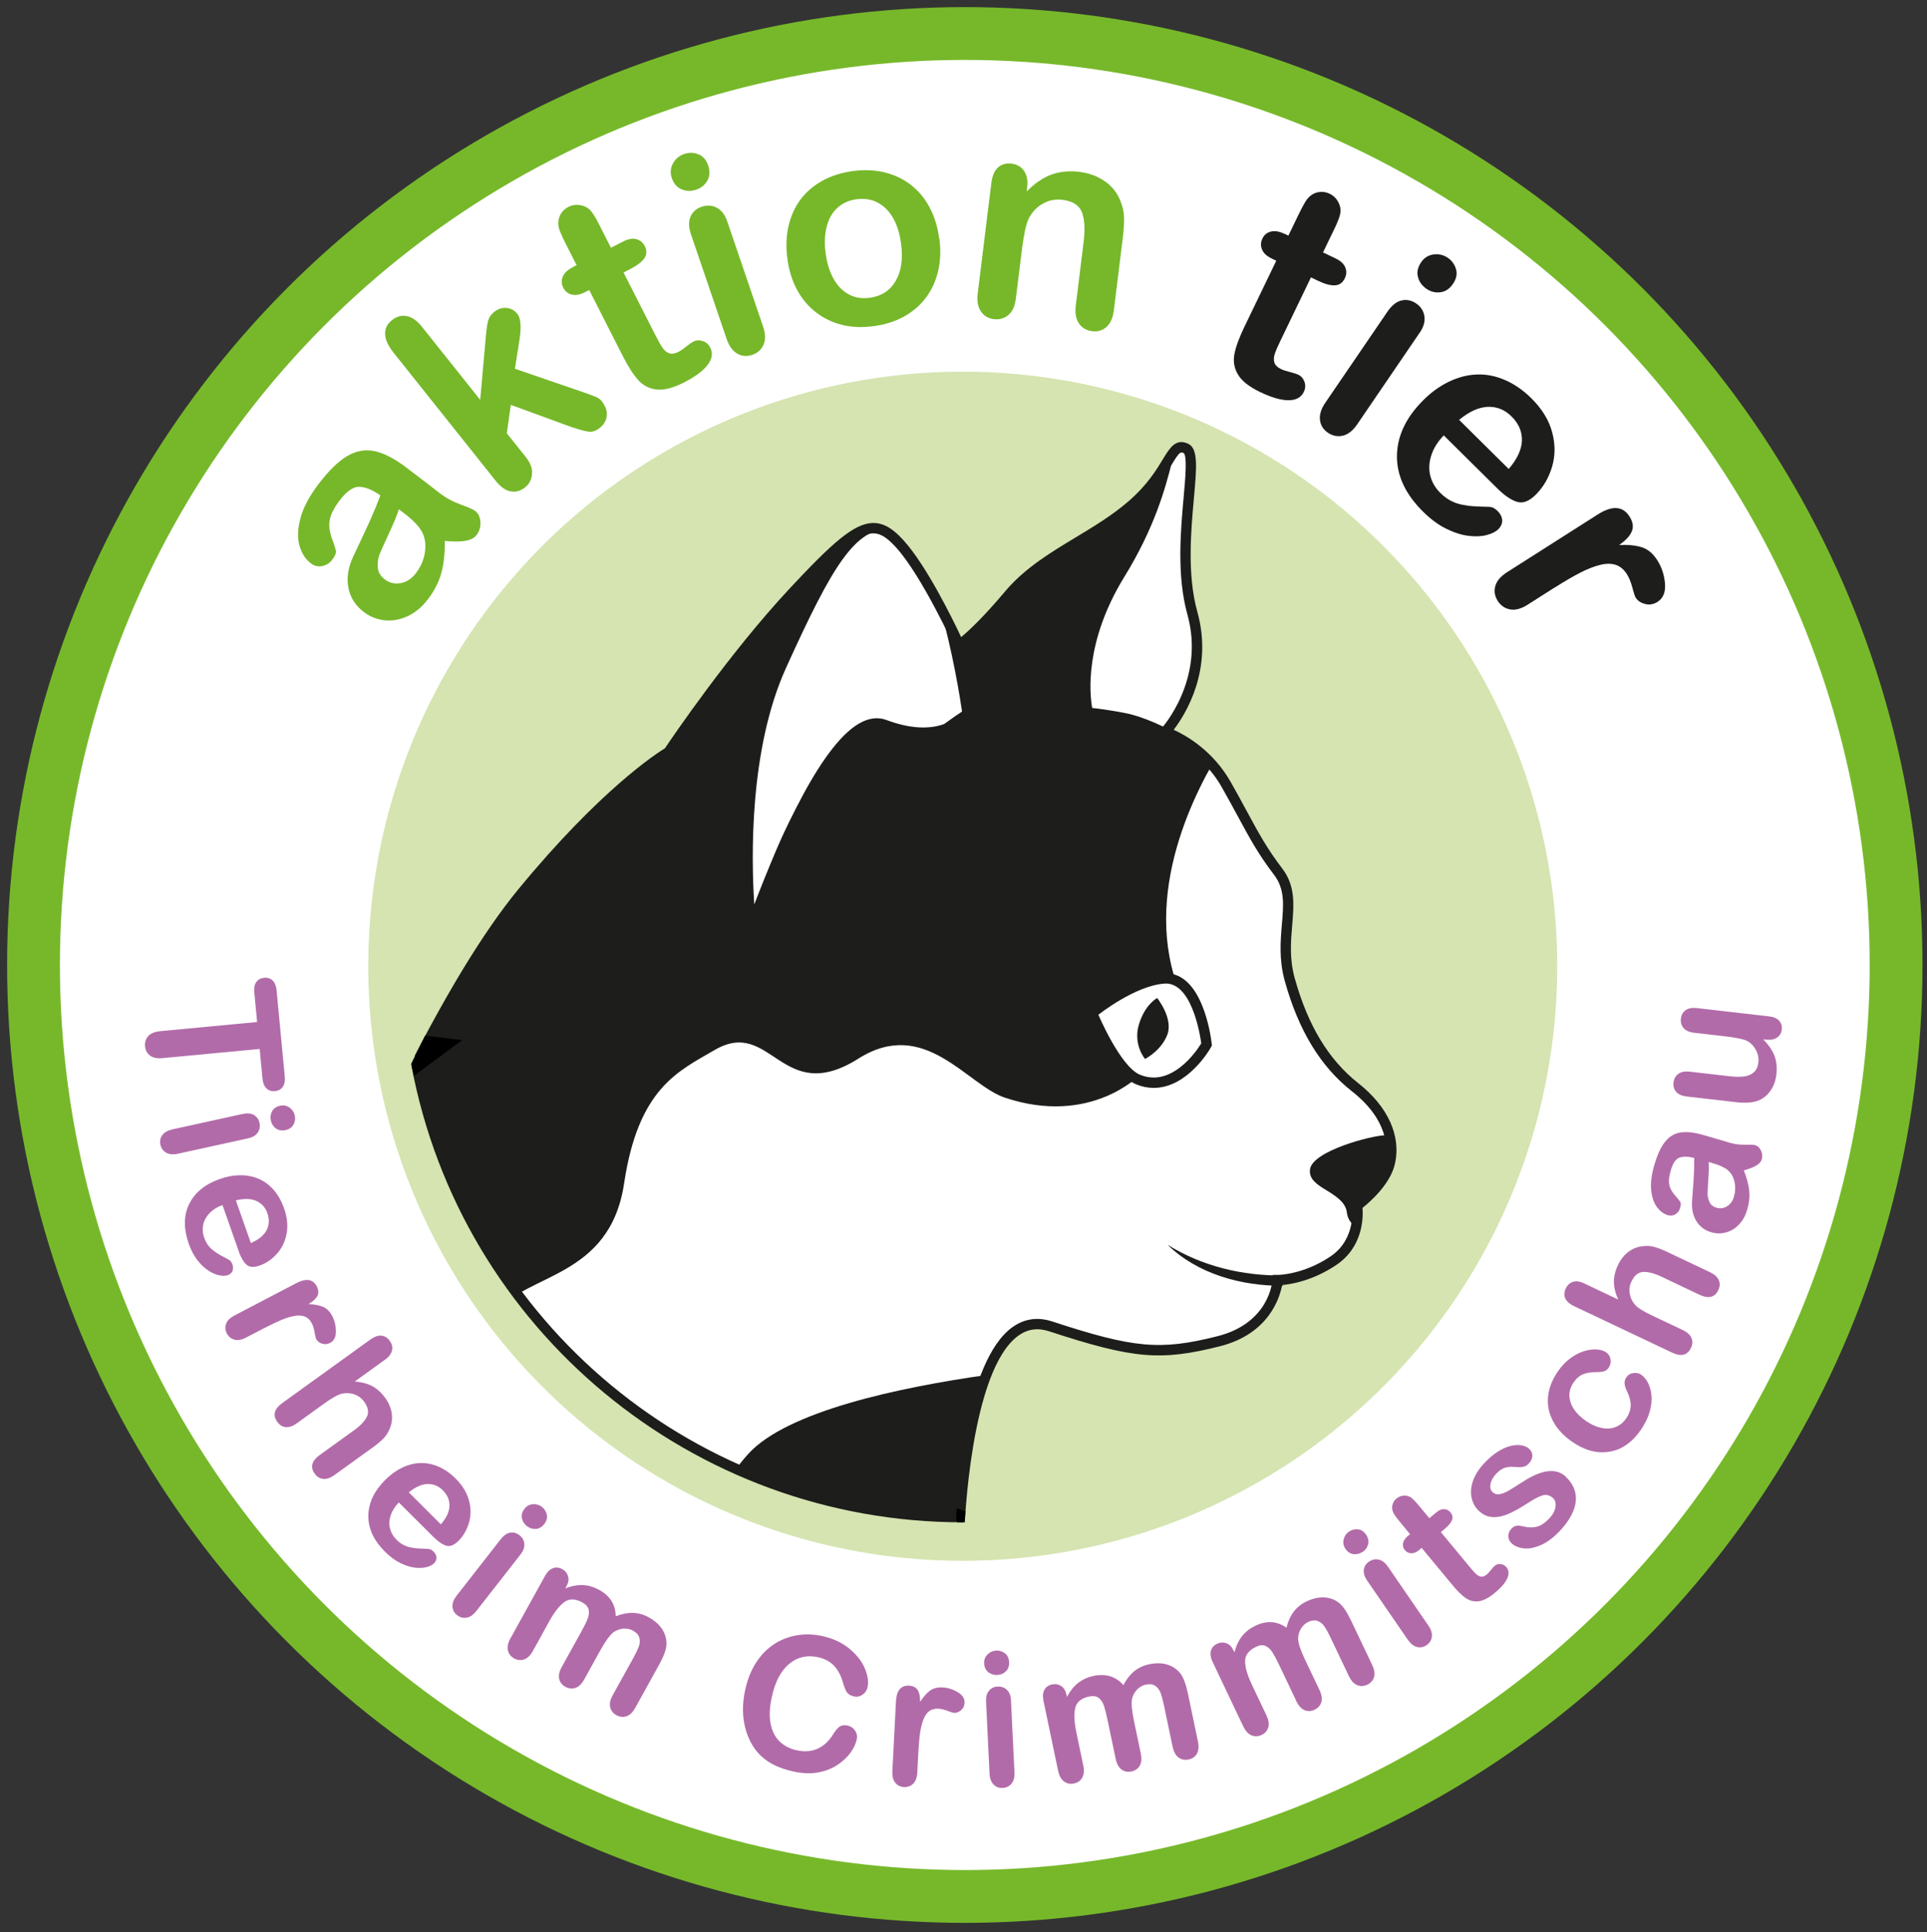<svg clip-rule="evenodd" fill-rule="evenodd" stroke-linejoin="round" stroke-miterlimit="2" viewBox="0 0 385 386" xmlns="http://www.w3.org/2000/svg" xmlns:xlink="http://www.w3.org/1999/xlink"><rect x="0" y="0" width="385" height="386" fill="#333333" stroke="none"/><clipPath id="a"><path clip-rule="evenodd" d="m303.4 192.01c0 61.33-49.72 111.05-111.05 111.05s-111.05-49.72-111.05-111.05 49.72-111.05 111.05-111.05c10.18 0 20.03 1.37 29.39 3.93 2.76.76 13.69-.68 16.36.28 5.33 1.91 2.26 6.53 7.18 9.19 34.62 18.81 58.12 55.48 58.12 97.65z"/></clipPath><clipPath id="b"><path clip-rule="evenodd" d="m104.38 178.26c17.42-21.18 29.2-28.02 29.2-28.02s12.06-18.16 24.88-31.9 16.02-15.56 21.36-9.65c5.35 5.91 11.83 20.18 11.83 20.18s3.35-2.21 9.95-10.06 16.78-11.15 24.6-17.95 7.55-12.74 10.72-11.31-2.52 19.2 1.31 32.93c3.82 13.73-5.42 23.71-5.42 23.71s7.63 2.5 12.17 10.49 6.04 11.73 10.41 17.45-.21 12.54 2.3 21.56c2.51 9.01 6.52 16.34 13.03 21.46s8.02 10.76 6.95 15.22-6.53 8.44-6.53 8.44 1.25 7.67-4.59 11.61-10.85 2.56-10.85 2.56-.91 10.09-12.22 12.94c-11.53 2.91-16.77 2.53-33.56-2.97s-18.27 40.7-18.27 40.7-108-102.19-87.27-127.39z"/></clipPath><circle cx="192.49" cy="193.41" fill="#fff" r="186.85"/><circle cx="192.76" cy="192.76" fill="#76b82a" r="191.34"/><circle cx="192.76" cy="192.76" fill="#fff" r="180.79"/><circle cx="192.35" cy="193.01" fill="#d5e4b1" r="118.77"/><g fill-rule="nonzero"><path d="m52.44 215.42-.56-5.89-19.36 1.83c-1.12.11-1.97-.06-2.55-.51-.59-.45-.92-1.06-.99-1.85-.08-.8.14-1.48.63-2.03.5-.55 1.3-.88 2.4-.99l19.36-1.83-.56-5.89c-.09-.92.05-1.62.41-2.11s.88-.76 1.55-.83c.69-.07 1.26.12 1.7.54.44.43.71 1.09.79 1.97l1.63 17.16c.09.93-.05 1.65-.42 2.14s-.89.77-1.55.83c-.67.06-1.23-.12-1.67-.54-.45-.42-.72-1.09-.81-2.02z" fill="#b26ba9"/><path d="m49.62 227.37-14.07 3.09c-.98.21-1.76.14-2.36-.21s-.98-.89-1.14-1.6-.03-1.35.38-1.91 1.1-.94 2.05-1.15l13.93-3.06c.96-.21 1.74-.15 2.32.19s.96.87 1.11 1.58c.16.71.04 1.36-.34 1.93-.39.57-1.01.95-1.88 1.14zm4.5-3.51c-.15-.68-.07-1.3.24-1.88.31-.57.85-.94 1.61-1.11.69-.15 1.31-.03 1.87.37.55.39.9.92 1.05 1.57.14.63.06 1.23-.24 1.81s-.83.95-1.61 1.12c-.75.16-1.39.06-1.91-.33-.53-.38-.86-.9-1.01-1.56z" fill="#b26ba9"/><path d="m47.69 249.91-3.24-9.2c-1.06.39-1.93.93-2.6 1.64s-1.09 1.48-1.26 2.32-.11 1.68.19 2.52c.2.56.44 1.05.74 1.47s.66.8 1.1 1.13c.44.34.88.63 1.33.89.45.25 1.06.58 1.81.97.29.17.52.48.67.92.17.48.17.92.02 1.31-.16.39-.48.67-.96.84-.42.15-.98.16-1.67.03s-1.41-.44-2.17-.93-1.49-1.18-2.19-2.07-1.29-2-1.75-3.32c-1.06-3.02-1.03-5.67.1-7.95s3.17-3.94 6.13-4.98c1.39-.49 2.75-.74 4.09-.74 1.33 0 2.56.24 3.69.73s2.12 1.24 2.99 2.24c.86 1 1.54 2.21 2.04 3.62.65 1.84.81 3.55.5 5.14s-.97 2.92-1.97 4.01-2.13 1.86-3.41 2.3c-1.18.42-2.07.35-2.66-.21-.59-.55-1.1-1.45-1.53-2.67zm-.57-10.14 3 8.53c1.57-.68 2.62-1.54 3.15-2.57s.58-2.16.15-3.39c-.41-1.17-1.16-1.99-2.23-2.46s-2.43-.5-4.07-.1z" fill="#b26ba9"/><path d="m52.86 265.25-3.69 1.93c-.9.47-1.68.61-2.34.42-.67-.19-1.17-.6-1.51-1.25-.33-.64-.38-1.28-.14-1.93s.8-1.2 1.69-1.66l12.3-6.43c1.99-1.04 3.35-.84 4.1.6.38.73.43 1.38.13 1.95-.29.57-.89 1.1-1.78 1.61 1.18.05 2.15.24 2.91.55.75.31 1.37.93 1.86 1.86s.72 1.95.72 3.07-.39 1.88-1.16 2.28c-.54.28-1.08.33-1.63.14s-.93-.5-1.16-.93c-.08-.16-.19-.6-.31-1.33s-.31-1.33-.56-1.8c-.34-.65-.78-1.09-1.34-1.32-.55-.23-1.23-.29-2.01-.16-.79.12-1.67.38-2.63.78-.97.4-2.11.94-3.44 1.63z" fill="#b26ba9"/><path d="m76.88 271.63-6 4.33c.96.09 1.79.25 2.49.49s1.35.59 1.95 1.06 1.15 1.04 1.64 1.72c.74 1.03 1.18 2.09 1.32 3.2s-.04 2.19-.54 3.24c-.28.63-.68 1.22-1.21 1.75s-1.18 1.08-1.96 1.64l-7.75 5.59c-.81.58-1.56.84-2.24.77s-1.24-.41-1.69-1.03c-.96-1.33-.62-2.59 1.02-3.77l6.83-4.92c1.29-.93 2.15-1.84 2.57-2.73s.24-1.87-.54-2.95c-.52-.72-1.19-1.22-2.02-1.5s-1.7-.31-2.62-.08c-.76.22-1.91.88-3.45 1.99l-5.35 3.86c-.8.58-1.54.84-2.22.78s-1.25-.41-1.71-1.05c-.96-1.33-.62-2.59 1.02-3.77l17.54-12.65c.82-.59 1.56-.86 2.22-.8.66.05 1.22.4 1.68 1.03.46.64.62 1.29.46 1.95s-.64 1.28-1.45 1.87z" fill="#b26ba9"/><path d="m86.59 307-6.91-6.88c-.79.81-1.33 1.68-1.63 2.6-.3.93-.34 1.8-.12 2.63.21.83.63 1.56 1.26 2.19.42.42.86.76 1.31 1 .45.25.94.43 1.48.55s1.07.19 1.58.22c.52.03 1.2.06 2.05.09.34.03.67.21 1.01.54.36.36.56.75.58 1.17.03.42-.14.81-.5 1.18-.32.32-.81.57-1.49.75s-1.46.21-2.36.1-1.85-.42-2.88-.92c-1.02-.5-2.03-1.25-3.02-2.23-2.27-2.26-3.39-4.66-3.36-7.21s1.15-4.93 3.36-7.15c1.04-1.04 2.16-1.86 3.36-2.44s2.42-.9 3.65-.94 2.45.2 3.66.72c1.21.53 2.35 1.32 3.41 2.38 1.38 1.38 2.27 2.84 2.68 4.41s.4 3.06-.03 4.47-1.12 2.6-2.07 3.55c-.89.89-1.71 1.21-2.48.97s-1.62-.83-2.54-1.75zm-4.91-8.89 6.4 6.38c1.12-1.29 1.69-2.52 1.72-3.68s-.41-2.2-1.33-3.12c-.88-.88-1.91-1.29-3.08-1.25s-2.41.6-3.72 1.67z" fill="#b26ba9"/><path d="m104.05 310.44-8.87 11.35c-.62.79-1.27 1.24-1.96 1.35s-1.32-.06-1.9-.51-.88-1.02-.92-1.71.24-1.42.84-2.19l8.78-11.24c.61-.78 1.24-1.22 1.91-1.33s1.29.06 1.86.51c.58.45.9 1.02.96 1.7s-.17 1.38-.72 2.08zm1.23-5.58c-.55-.43-.88-.96-1.01-1.6s.05-1.27.53-1.88c.43-.56.99-.86 1.67-.91s1.28.13 1.81.54c.51.4.83.91.97 1.55.14.63-.04 1.26-.52 1.88-.47.6-1.03.93-1.68.97s-1.24-.14-1.77-.56z" fill="#b26ba9"/><path d="m119.95 329.64-3.21 5.8c-.51.92-1.1 1.49-1.76 1.72-.67.23-1.34.15-2.03-.22-.66-.37-1.07-.89-1.23-1.58s.02-1.49.53-2.4l3.85-6.95c.61-1.1 1.04-1.97 1.3-2.62s.33-1.26.22-1.83c-.12-.57-.53-1.05-1.24-1.45-1.43-.79-2.64-.82-3.63-.09s-2 2.01-3.01 3.84l-3.26 5.9c-.5.91-1.08 1.48-1.75 1.71-.67.24-1.34.17-2.01-.2-.66-.37-1.07-.9-1.24-1.59-.17-.7 0-1.5.5-2.4l6.91-12.48c.45-.82.99-1.34 1.6-1.55.61-.22 1.23-.15 1.85.19.6.33.98.81 1.16 1.43s.07 1.28-.32 1.99l-.23.42c1.26-.49 2.44-.7 3.53-.65s2.17.37 3.23.95c1.1.61 1.92 1.35 2.46 2.22.55.87.83 1.89.85 3.06 1.23-.49 2.39-.71 3.47-.68s2.13.33 3.15.9c1.19.66 2.09 1.46 2.69 2.41s.88 1.97.82 3.08c-.06.99-.56 2.34-1.5 4.03l-4.71 8.51c-.51.92-1.1 1.49-1.76 1.72-.67.23-1.34.15-2.03-.22-.66-.37-1.07-.9-1.24-1.59s0-1.5.51-2.4l4.06-7.33c.52-.94.89-1.71 1.13-2.32.23-.61.28-1.2.14-1.78s-.57-1.06-1.28-1.46c-.58-.32-1.22-.45-1.92-.4-.71.06-1.36.29-1.97.71-.73.56-1.61 1.77-2.64 3.63z" fill="#b26ba9"/><path d="m171.17 347.47c-.18.83-.58 1.69-1.2 2.57s-1.47 1.7-2.55 2.44c-1.08.75-2.37 1.26-3.86 1.55s-3.15.24-4.97-.15c-1.38-.3-2.61-.7-3.68-1.2s-2.01-1.13-2.82-1.88c-.8-.75-1.5-1.66-2.07-2.73-.51-.97-.91-2.01-1.18-3.14-.27-1.12-.4-2.29-.4-3.49s.14-2.46.42-3.76c.45-2.11 1.16-3.93 2.13-5.46s2.15-2.77 3.55-3.71 2.93-1.55 4.6-1.84 3.37-.25 5.11.13c2.12.45 3.91 1.28 5.39 2.48 1.47 1.2 2.52 2.52 3.13 3.95s.8 2.7.56 3.81c-.13.61-.46 1.1-.99 1.47s-1.1.49-1.7.36c-.68-.15-1.15-.42-1.42-.81s-.53-1.03-.78-1.9c-.41-1.45-1.02-2.59-1.81-3.43-.8-.84-1.88-1.41-3.25-1.71-2.18-.47-4.09-.01-5.74 1.37s-2.8 3.59-3.45 6.64c-.44 2.04-.51 3.79-.23 5.26s.87 2.66 1.78 3.55 2.06 1.49 3.46 1.79c1.52.33 2.89.23 4.11-.3s2.25-1.47 3.1-2.82c.38-.64.78-1.14 1.2-1.51.43-.36 1.01-.47 1.75-.31.63.13 1.12.47 1.48 1.01s.47 1.13.33 1.79z" fill="#b26ba9"/><path d="m183.48 349.91-.21 4.16c-.05 1.01-.33 1.75-.83 2.23s-1.11.7-1.84.67c-.72-.04-1.29-.32-1.73-.86-.44-.53-.63-1.3-.58-2.3l.71-13.86c.11-2.24.98-3.31 2.6-3.23.83.04 1.41.33 1.75.88.34.54.5 1.32.48 2.35.65-.99 1.3-1.73 1.95-2.22s1.5-.71 2.55-.66 2.05.37 3.01.94 1.42 1.29 1.37 2.15c-.03.61-.27 1.1-.71 1.47s-.9.55-1.39.52c-.18 0-.62-.14-1.3-.4s-1.3-.4-1.83-.43c-.73-.04-1.33.12-1.82.48s-.87.91-1.16 1.65-.52 1.63-.67 2.66c-.15 1.04-.26 2.3-.34 3.79z" fill="#b26ba9"/><path d="m199.27 334.58c-.69.03-1.3-.15-1.81-.55s-.79-.99-.83-1.77c-.03-.71.19-1.3.67-1.78s1.06-.74 1.73-.77c.64-.03 1.23.15 1.74.54.52.39.8.98.84 1.77.04.77-.18 1.38-.64 1.83-.47.46-1.03.7-1.7.73zm2.71 5.03.7 14.39c.05 1-.15 1.76-.6 2.3-.45.53-1.04.82-1.77.85-.73.04-1.34-.2-1.82-.7s-.75-1.24-.79-2.21l-.69-14.25c-.05-.99.14-1.74.58-2.26.43-.52 1.01-.8 1.74-.83s1.34.18 1.84.66.77 1.16.81 2.04z" fill="#b26ba9"/><path d="m226.56 343.77 1.36 6.49c.21 1.03.14 1.84-.21 2.45-.36.61-.92.99-1.68 1.15-.74.15-1.39.02-1.96-.39-.57-.42-.96-1.14-1.17-2.16l-1.63-7.78c-.26-1.23-.5-2.17-.72-2.83-.23-.66-.57-1.17-1.03-1.53s-1.09-.45-1.89-.29c-1.6.33-2.53 1.1-2.81 2.3s-.2 2.83.23 4.88l1.38 6.6c.21 1.01.14 1.83-.21 2.44s-.9 1-1.65 1.16c-.74.16-1.4.02-1.98-.4s-.97-1.14-1.19-2.15l-2.92-13.96c-.19-.92-.13-1.66.2-2.22.32-.57.83-.92 1.52-1.06.67-.14 1.27-.03 1.81.32s.89.92 1.06 1.71l.1.46c.63-1.19 1.38-2.12 2.25-2.8s1.89-1.14 3.07-1.39c1.23-.26 2.33-.23 3.32.07.98.3 1.87.89 2.64 1.76.61-1.17 1.34-2.1 2.18-2.78s1.83-1.14 2.98-1.38c1.33-.28 2.54-.26 3.61.07s1.95.92 2.63 1.8c.6.79 1.1 2.14 1.5 4.03l1.99 9.53c.21 1.02.14 1.84-.21 2.45-.36.61-.92.99-1.68 1.15-.74.15-1.4.02-1.98-.4s-.97-1.14-1.19-2.15l-1.72-8.21c-.22-1.05-.44-1.88-.66-2.49s-.57-1.09-1.06-1.44c-.48-.35-1.12-.44-1.92-.27-.64.13-1.21.45-1.71.96-.5.5-.84 1.11-1.03 1.82-.19.9-.06 2.39.38 4.47z" fill="#b26ba9"/><path d="m260.77 331.59 2.85 5.99c.45.95.57 1.76.37 2.43-.2.68-.66 1.18-1.36 1.52-.68.32-1.35.35-1.99.08-.65-.27-1.2-.88-1.65-1.83l-3.41-7.17c-.54-1.13-1-1.99-1.37-2.58-.38-.59-.83-1-1.36-1.24s-1.17-.18-1.9.17c-1.47.7-2.2 1.67-2.19 2.9s.47 2.8 1.37 4.69l2.89 6.08c.44.93.57 1.74.37 2.42s-.64 1.18-1.33 1.51c-.68.32-1.35.35-2.02.08-.66-.27-1.21-.88-1.66-1.81l-6.12-12.88c-.4-.85-.51-1.58-.33-2.21.18-.62.59-1.09 1.23-1.39.62-.29 1.23-.33 1.84-.12.61.22 1.08.69 1.43 1.41l.2.43c.34-1.31.84-2.39 1.53-3.25.68-.86 1.57-1.55 2.65-2.07 1.13-.54 2.21-.78 3.24-.71 1.03.06 2.02.43 2.98 1.09.32-1.28.81-2.36 1.46-3.21s1.51-1.54 2.57-2.04c1.23-.59 2.41-.85 3.53-.79s2.12.44 2.98 1.13c.77.63 1.57 1.82 2.4 3.57l4.18 8.79c.45.95.57 1.76.37 2.43s-.66 1.18-1.36 1.52c-.68.32-1.35.35-2.01.08s-1.21-.88-1.66-1.81l-3.6-7.57c-.46-.97-.87-1.72-1.23-2.27s-.81-.93-1.37-1.15c-.55-.22-1.2-.16-1.93.19-.59.28-1.07.73-1.44 1.33-.37.61-.56 1.28-.57 2.01.03.92.5 2.34 1.42 4.26z" fill="#b26ba9"/><path d="m272.27 309.97c-.57.39-1.18.55-1.83.48s-1.19-.43-1.63-1.07c-.4-.58-.52-1.2-.36-1.87.16-.66.51-1.18 1.07-1.56.53-.37 1.12-.52 1.77-.46s1.19.41 1.64 1.07c.43.63.57 1.26.42 1.9-.16.63-.51 1.14-1.06 1.52zm4.94 2.85 8.16 11.88c.57.82.8 1.58.7 2.27s-.45 1.24-1.06 1.66c-.6.41-1.24.53-1.91.36s-1.28-.66-1.84-1.46l-8.08-11.75c-.56-.81-.79-1.55-.7-2.22s.44-1.21 1.04-1.62 1.24-.55 1.91-.41 1.26.58 1.77 1.31z" fill="#b26ba9"/><path d="m281.3 306.81.42-.35-1.91-2.31c-.51-.62-.9-1.12-1.16-1.5s-.42-.76-.48-1.13c-.07-.39-.03-.78.12-1.18.14-.4.39-.74.74-1.03.49-.4 1.08-.59 1.78-.55.46.03.88.19 1.24.48s.81.76 1.35 1.41l2.17 2.62 1.41-1.17c.54-.45 1.06-.67 1.56-.64.5.02.92.23 1.25.64.43.52.52 1.05.29 1.59-.24.54-.74 1.13-1.49 1.76l-.72.59 5.85 7.06c.5.6.9 1.04 1.21 1.33s.64.46.99.51.73-.1 1.14-.44c.22-.19.5-.48.81-.88s.58-.69.8-.87c.31-.26.69-.36 1.15-.32.45.04.83.25 1.14.61.51.62.57 1.37.17 2.26s-1.24 1.86-2.5 2.9c-1.2.99-2.28 1.55-3.23 1.66s-1.82-.11-2.6-.67c-.78-.55-1.67-1.42-2.65-2.62l-6.11-7.37-.51.42c-.55.46-1.08.68-1.59.65-.51-.02-.93-.23-1.26-.64s-.46-.86-.36-1.37c.09-.51.43-1.01 1.01-1.49z" fill="#b26ba9"/><path d="m312.84 295.01c1 .94 1.63 1.99 1.89 3.15.25 1.16.12 2.39-.41 3.69s-1.43 2.63-2.72 4c-1.23 1.3-2.48 2.23-3.75 2.79-1.28.56-2.42.77-3.44.65s-1.83-.46-2.43-1.03c-.4-.38-.61-.84-.62-1.39-.02-.55.18-1.04.59-1.48.36-.38.73-.59 1.1-.62.38-.03.82.02 1.34.15 1 .24 1.9.25 2.71.03s1.63-.78 2.47-1.67c.68-.73 1.08-1.48 1.2-2.25.11-.77-.04-1.35-.45-1.74-.64-.6-1.33-.8-2.08-.59s-1.78.74-3.08 1.6c-1.49.96-2.77 1.67-3.85 2.13s-2.12.67-3.12.61c-1-.05-1.91-.47-2.72-1.23-.73-.68-1.21-1.55-1.45-2.59s-.15-2.17.26-3.38 1.18-2.41 2.3-3.61c.88-.94 1.78-1.69 2.68-2.26s1.75-.94 2.55-1.14c.8-.19 1.52-.23 2.17-.12.64.11 1.16.35 1.54.71.42.39.63.85.63 1.38s-.24 1.05-.72 1.57c-.35.37-.75.59-1.21.65s-1.06.06-1.8 0c-.61-.06-1.2 0-1.76.17s-1.14.58-1.75 1.22c-.62.66-.99 1.33-1.12 2.03s.01 1.24.43 1.63c.38.36.84.49 1.39.4.54-.09 1.15-.33 1.82-.72s1.56-.95 2.69-1.68c1.33-.87 2.53-1.48 3.58-1.83s2.01-.47 2.88-.35 1.63.49 2.3 1.12z" fill="#b26ba9"/><path d="m327.91 274.62c.51.35.96.88 1.33 1.58.37.71.61 1.55.71 2.54s-.02 2.07-.35 3.25c-.33 1.17-.91 2.36-1.72 3.56-1.74 2.54-3.84 4.02-6.3 4.43s-4.93-.23-7.42-1.94c-1.69-1.16-2.96-2.5-3.81-4.04s-1.21-3.17-1.07-4.89.79-3.44 1.97-5.16c.73-1.06 1.55-1.94 2.47-2.61.92-.68 1.84-1.16 2.75-1.44.92-.28 1.76-.39 2.54-.34s1.41.25 1.89.58c.49.34.78.81.88 1.41s-.04 1.16-.4 1.68c-.23.34-.52.56-.85.67s-.79.17-1.37.18c-1.11-.02-2.04.11-2.79.4-.76.29-1.42.85-2 1.7-.83 1.22-1.03 2.52-.59 3.91s1.49 2.65 3.13 3.78c.77.53 1.55.92 2.33 1.17s1.52.35 2.23.31c.7-.05 1.35-.25 1.94-.6s1.09-.83 1.51-1.45c.56-.82.86-1.66.88-2.51s-.21-1.77-.68-2.76c-.29-.57-.47-1.09-.53-1.56s.05-.92.34-1.34c.34-.5.82-.79 1.43-.86s1.13.04 1.56.34z" fill="#b26ba9"/><path d="m316.63 256.42 6.68 3.17c-.39-.88-.65-1.69-.77-2.42-.13-.73-.13-1.47 0-2.22.12-.75.36-1.51.72-2.26.54-1.14 1.27-2.04 2.17-2.7s1.94-1.02 3.1-1.09c.69-.06 1.39 0 2.11.21s1.51.51 2.38.93l8.63 4.09c.9.43 1.49.96 1.75 1.59.27.63.24 1.29-.09 1.97-.7 1.49-1.97 1.79-3.79.93l-7.61-3.61c-1.44-.68-2.65-.99-3.63-.93s-1.75.69-2.32 1.89c-.38.8-.5 1.63-.34 2.49.15.86.55 1.64 1.19 2.33.56.56 1.69 1.25 3.41 2.06l5.96 2.82c.89.42 1.48.95 1.75 1.57.28.62.25 1.29-.09 2.01-.7 1.49-1.97 1.79-3.79.93l-19.54-9.26c-.91-.43-1.5-.95-1.78-1.56-.27-.61-.24-1.26.09-1.97.34-.71.83-1.16 1.49-1.35s1.43-.06 2.33.37z" fill="#b26ba9"/><path d="m348.4 233.78c.57 1.42.93 2.73 1.07 3.94s.02 2.49-.37 3.84c-.35 1.23-.9 2.24-1.65 3.03s-1.62 1.32-2.59 1.59c-.98.27-1.95.26-2.92-.02-1.31-.37-2.31-1.11-3-2.21-.69-1.09-.98-2.41-.88-3.96.02-.32.07-1.12.17-2.4s.17-2.37.21-3.29.06-1.92.05-3.01c-1.28-.3-2.28-.31-3-.03s-1.28 1.13-1.69 2.55c-.35 1.22-.44 2.18-.28 2.89s.52 1.38 1.08 2.02.91 1.07 1.08 1.31.16.66 0 1.26c-.15.54-.46.96-.92 1.25s-.96.36-1.49.21c-.84-.24-1.58-.77-2.2-1.6-.63-.83-1.02-1.94-1.17-3.35s.04-3.06.58-4.94c.6-2.11 1.32-3.69 2.17-4.76s1.87-1.69 3.09-1.88 2.72-.03 4.5.48c1.12.32 2.08.6 2.86.83s1.65.49 2.61.77c.9.26 1.88.38 2.95.36 1.06-.02 1.73.01 2.02.09.49.14.87.5 1.15 1.08.27.58.32 1.16.16 1.74-.14.49-.51.91-1.11 1.26s-1.42.67-2.45.95zm-7.02-1.66c.06.78.04 1.88-.06 3.3s-.15 2.41-.16 2.96.11 1.12.37 1.7.74.97 1.44 1.17c.73.21 1.42.11 2.09-.3s1.13-1.05 1.38-1.94c.27-.95.31-1.88.13-2.8-.19-.92-.55-1.66-1.1-2.22-.6-.64-1.73-1.2-3.4-1.67l-.68-.2z" fill="#b26ba9"/><path d="m352.9 207.69-.63-.07c.68.68 1.24 1.37 1.67 2.08s.73 1.47.89 2.27.18 1.7.07 2.69c-.14 1.2-.51 2.24-1.11 3.13-.61.89-1.37 1.55-2.3 1.97-1.12.5-2.67.63-4.64.4l-9.81-1.13c-.99-.11-1.71-.42-2.15-.93s-.62-1.12-.53-1.86c.09-.75.4-1.33.95-1.73s1.31-.55 2.29-.44l7.93.91c1.15.13 2.12.15 2.93.04.8-.1 1.45-.38 1.95-.83s.8-1.11.9-1.97c.1-.83-.06-1.65-.47-2.44s-1-1.41-1.76-1.84c-.67-.36-2.19-.67-4.56-.95l-6.02-.69c-.98-.11-1.69-.43-2.13-.94-.44-.52-.62-1.14-.54-1.88s.4-1.3.94-1.69 1.31-.53 2.3-.42l14.35 1.65c.94.11 1.63.4 2.05.89.42.48.59 1.06.52 1.74-.08.68-.39 1.21-.93 1.59-.54.39-1.25.53-2.13.43z" fill="#b26ba9"/><path d="m88.87 108.03c.03 2.36-.18 4.44-.65 6.27-.47 1.82-1.36 3.6-2.66 5.32-1.19 1.57-2.54 2.72-4.06 3.44s-3.06 1-4.61.85c-1.55-.16-2.95-.71-4.19-1.65-1.68-1.27-2.71-2.88-3.09-4.84s-.07-4.02.93-6.18c.2-.46.73-1.58 1.58-3.36s1.56-3.32 2.13-4.62 1.15-2.74 1.75-4.31c-1.68-1.15-3.11-1.72-4.3-1.71-1.19 0-2.47.92-3.84 2.73-1.18 1.56-1.84 2.9-2 4.01-.16 1.12-.02 2.28.43 3.5.44 1.22.72 2.05.82 2.49s-.14 1.04-.71 1.81c-.52.69-1.19 1.12-2.01 1.29s-1.58 0-2.27-.53c-1.08-.81-1.84-1.99-2.28-3.52s-.38-3.36.18-5.48 1.75-4.38 3.58-6.79c2.04-2.7 3.96-4.58 5.76-5.64s3.63-1.39 5.49-.99 3.93 1.47 6.21 3.19c1.44 1.09 2.66 2.01 3.66 2.78s2.11 1.62 3.32 2.56c1.15.87 2.5 1.59 4.04 2.15s2.49.98 2.85 1.25c.63.48.98 1.2 1.05 2.19.07.98-.18 1.85-.74 2.6-.47.63-1.24 1.03-2.3 1.2s-2.41.17-4.05.01zm-9.19-6.3c-.35 1.15-.99 2.72-1.92 4.71s-1.55 3.38-1.88 4.17-.46 1.67-.41 2.65.52 1.81 1.42 2.49c.93.7 1.99.95 3.17.73 1.18-.21 2.21-.89 3.07-2.03.92-1.21 1.5-2.54 1.74-3.96.24-1.43.12-2.7-.35-3.81-.51-1.26-1.83-2.69-3.96-4.29z" fill="#76b82a"/><path d="m114.32 85.36-12.26-4.49-.8 5.68 3.81 4.78c.92 1.16 1.33 2.29 1.22 3.4s-.56 1.98-1.36 2.61c-.92.74-1.9 1.01-2.92.81s-2.01-.89-2.97-2.1l-20.44-25.64c-1.06-1.34-1.62-2.56-1.66-3.66-.04-1.11.41-2.04 1.37-2.8.92-.74 1.91-1.01 2.96-.81s2.06.91 3.04 2.15l11.63 14.58 1.11-12.48c.13-1.55.29-2.66.48-3.33.18-.67.59-1.26 1.22-1.77.75-.6 1.56-.86 2.44-.78s1.61.48 2.18 1.2c.7.88.83 2.71.37 5.47l-.86 5.48 13.89 4.77c1.03.36 1.79.64 2.29.86s.88.49 1.15.83c.76.96 1.1 1.92 1.02 2.88-.08.97-.55 1.79-1.4 2.47-.73.59-1.46.84-2.17.76s-1.82-.37-3.33-.88z" fill="#76b82a"/><path d="m114.45 53.35.75-.38-2.09-4.12c-.56-1.1-.97-1.99-1.23-2.64s-.37-1.28-.33-1.87c.03-.6.22-1.18.57-1.73s.84-.98 1.46-1.29c.87-.44 1.82-.52 2.86-.22.69.2 1.26.58 1.7 1.14.45.56.96 1.42 1.55 2.58l2.37 4.67 2.51-1.28c.97-.49 1.83-.64 2.57-.44s1.3.66 1.67 1.38c.47.92.43 1.75-.11 2.49s-1.49 1.45-2.84 2.14l-1.28.65 6.41 12.61c.54 1.07 1 1.88 1.37 2.42s.81.91 1.32 1.1 1.13.1 1.87-.27c.4-.2.91-.55 1.52-1.04s1.11-.83 1.5-1.03c.55-.28 1.16-.31 1.83-.09s1.17.65 1.5 1.31c.56 1.1.39 2.26-.52 3.45-.91 1.2-2.49 2.37-4.75 3.52-2.14 1.09-3.95 1.55-5.42 1.4-1.47-.16-2.7-.79-3.69-1.88-.99-1.1-2.03-2.71-3.11-4.84l-6.69-13.16-.9.46c-.99.5-1.86.65-2.62.45s-1.32-.67-1.68-1.39-.39-1.45-.08-2.19.98-1.37 2.02-1.9z" fill="#76b82a"/><path d="m139.12 37.88c-1.01.35-1.99.33-2.92-.05s-1.59-1.13-1.98-2.27c-.35-1.03-.27-2.01.24-2.92.51-.92 1.25-1.54 2.23-1.88.94-.32 1.88-.3 2.82.05.93.36 1.6 1.11 1.99 2.27.38 1.12.32 2.12-.17 2.99-.5.87-1.23 1.48-2.21 1.81zm6.16 6.29 7.17 21.04c.5 1.46.53 2.68.09 3.66s-1.19 1.66-2.26 2.02-2.06.28-2.99-.26-1.63-1.52-2.12-2.94l-7.1-20.82c-.49-1.44-.53-2.64-.11-3.59s1.16-1.62 2.23-1.98 2.07-.3 3.01.19 1.63 1.39 2.08 2.69z" fill="#76b82a"/><path d="m187.67 47.59c.31 2.27.24 4.41-.21 6.42s-1.25 3.8-2.4 5.36-2.61 2.83-4.37 3.82-3.8 1.64-6.13 1.96c-2.31.31-4.43.22-6.38-.27s-3.68-1.34-5.22-2.54-2.78-2.7-3.74-4.49-1.59-3.83-1.9-6.12c-.31-2.31-.25-4.47.2-6.48s1.24-3.79 2.37-5.33c1.14-1.54 2.59-2.8 4.37-3.79s3.8-1.64 6.07-1.95c2.31-.31 4.45-.23 6.43.26s3.73 1.33 5.26 2.52 2.77 2.69 3.72 4.5c.96 1.8 1.59 3.85 1.9 6.14zm-7.65 1.04c-.42-3.11-1.44-5.43-3.04-6.98-1.6-1.54-3.56-2.16-5.87-1.85-1.49.2-2.75.77-3.78 1.69-1.03.93-1.75 2.19-2.16 3.78s-.48 3.39-.2 5.4c.27 1.99.81 3.69 1.62 5.1s1.83 2.43 3.06 3.07 2.61.85 4.14.64c2.31-.31 4.03-1.43 5.16-3.36s1.49-4.42 1.07-7.49z" fill="#76b82a"/><path d="m205.23 37.34-.11.92c1.56-1.6 3.19-2.72 4.88-3.36 1.7-.63 3.58-.82 5.65-.57 2.01.25 3.76.91 5.23 1.98 1.48 1.07 2.51 2.46 3.09 4.16.39.99.59 2.04.61 3.14s-.08 2.49-.29 4.17l-1.75 14.2c-.19 1.53-.68 2.64-1.48 3.34s-1.75.98-2.87.84c-1.14-.14-2.01-.66-2.62-1.54s-.82-2.08-.64-3.57l1.57-12.72c.31-2.52.2-4.48-.33-5.9s-1.85-2.26-3.93-2.52c-1.36-.17-2.65.08-3.87.76-1.22.67-2.18 1.69-2.87 3.04-.51 1.09-.96 3.19-1.35 6.31l-1.18 9.56c-.19 1.55-.69 2.66-1.51 3.35-.81.68-1.79.96-2.92.82-1.1-.14-1.95-.65-2.56-1.54s-.82-2.08-.64-3.57l2.72-22.06c.18-1.45.63-2.5 1.35-3.14s1.63-.89 2.73-.75c.67.08 1.26.32 1.76.7s.88.91 1.12 1.59c.25.67.32 1.47.2 2.38z" fill="#76b82a"/><path d="m256.65 46.7.76.37 2.01-4.16c.54-1.12.99-1.98 1.36-2.58s.79-1.07 1.28-1.4c.5-.34 1.07-.54 1.72-.59s1.29.07 1.91.38c.88.42 1.52 1.14 1.91 2.14.26.67.3 1.35.12 2.05s-.55 1.63-1.11 2.79l-2.28 4.72 2.54 1.22c.98.47 1.62 1.07 1.91 1.78s.26 1.44-.09 2.16c-.45.93-1.13 1.4-2.05 1.42s-2.06-.3-3.43-.97l-1.29-.62-6.14 12.74c-.52 1.08-.89 1.93-1.09 2.55-.21.62-.23 1.19-.08 1.71.16.52.6.96 1.35 1.32.41.2.99.39 1.75.58s1.34.38 1.73.57c.56.27.95.74 1.19 1.4.23.66.19 1.33-.13 1.99-.54 1.12-1.56 1.68-3.06 1.68s-3.4-.54-5.68-1.64c-2.17-1.04-3.63-2.2-4.4-3.46s-1.01-2.62-.74-4.08c.27-1.45.93-3.25 1.96-5.4l6.41-13.29-.91-.44c-1-.48-1.64-1.08-1.94-1.81s-.27-1.45.08-2.18.91-1.19 1.69-1.39c.77-.2 1.69-.05 2.73.46z" fill="#1d1d1b"/><path d="m283.68 66.4-12.52 18.36c-.87 1.27-1.83 2.03-2.88 2.27s-2.04.04-2.97-.59-1.46-1.48-1.59-2.55c-.13-1.06.23-2.22 1.08-3.46l12.4-18.17c.86-1.26 1.79-2 2.81-2.24s1.99-.04 2.92.59 1.48 1.48 1.65 2.53-.13 2.14-.9 3.27zm1.33-8.7c-.88-.6-1.46-1.39-1.71-2.36-.26-.97-.05-1.95.63-2.95.61-.9 1.44-1.42 2.48-1.56s1.99.08 2.84.66c.82.56 1.37 1.32 1.65 2.28s.07 1.95-.62 2.95c-.67.98-1.5 1.53-2.5 1.66s-1.92-.1-2.77-.68z" fill="#1d1d1b"/><path d="m299.14 97.55-10.69-10.58c-1.21 1.25-2.05 2.6-2.5 4.03s-.51 2.78-.18 4.06.99 2.4 1.96 3.37c.65.65 1.33 1.16 2.02 1.54s1.45.66 2.29.83 1.64.29 2.44.33c.8.05 1.85.09 3.17.12.52.04 1.04.31 1.56.83.56.55.86 1.16.91 1.81.04.65-.21 1.26-.77 1.82-.49.49-1.25.88-2.29 1.16s-2.25.33-3.63.17-2.86-.63-4.44-1.4-3.13-1.91-4.67-3.43c-3.51-3.47-5.25-7.18-5.22-11.11s1.75-7.61 5.14-11.04c1.6-1.62 3.32-2.88 5.17-3.78s3.72-1.4 5.62-1.47c1.9-.08 3.78.29 5.65 1.1s3.63 2.02 5.27 3.65c2.14 2.11 3.52 4.38 4.16 6.79s.63 4.71-.02 6.89-1.71 4.01-3.18 5.5c-1.36 1.38-2.64 1.88-3.83 1.5-1.19-.37-2.5-1.26-3.93-2.68zm-7.62-13.68 9.91 9.81c1.71-2 2.59-3.9 2.64-5.69.04-1.79-.65-3.4-2.08-4.81-1.36-1.35-2.95-1.98-4.75-1.91-1.81.08-3.71.94-5.72 2.6z" fill="#1d1d1b"/><path d="m310.67 117.32-5.42 3.45c-1.31.84-2.5 1.16-3.55.96s-1.88-.77-2.48-1.72c-.59-.94-.75-1.92-.47-2.94.28-1.03 1.07-1.95 2.37-2.78l18.06-11.5c2.91-1.86 5.04-1.73 6.38.38.69 1.08.84 2.07.46 2.98s-1.22 1.81-2.52 2.71c1.83-.07 3.34.08 4.54.47 1.2.38 2.24 1.25 3.1 2.62s1.37 2.9 1.51 4.62-.36 2.93-1.48 3.65c-.79.5-1.62.65-2.48.43s-1.5-.64-1.9-1.28c-.15-.24-.37-.91-.66-2-.29-1.1-.65-2-1.1-2.69-.61-.95-1.35-1.57-2.23-1.85-.88-.29-1.92-.28-3.11.01s-2.51.81-3.94 1.54c-1.44.74-3.13 1.72-5.08 2.96z" fill="#1d1d1b"/><g clip-path="url(#a)"><path d="m80.67 217.48c7.15-14.39 15.54-29.28 23.71-39.21 17.42-21.18 29.2-28.02 29.2-28.02s12.06-18.16 24.88-31.9 16.02-15.56 21.36-9.65c5.35 5.91 9.84 20.38 9.84 20.38s5.34-2.41 11.94-10.26 16.78-11.15 24.6-17.95 7.55-12.74 10.72-11.31-2.52 19.2 1.31 32.93c3.82 13.73-5.42 23.71-5.42 23.71s7.63 2.5 12.17 10.49 6.04 11.73 10.41 17.45-.21 12.54 2.3 21.56c2.51 9.01 6.52 16.34 13.03 21.46s8.02 10.76 6.95 15.22-6.53 8.44-6.53 8.44 1.25 7.67-4.59 11.61-10.85 2.56-10.85 2.56-.91 10.09-12.22 12.94c-11.53 2.91-16.77 2.53-33.56-2.97s-18.27 40.7-18.27 40.7-33.07 5.67-62.01-13.45c-29.33-19.38-54.5-63.61-48.97-74.73z" fill="#fff"/><path d="m242.15 152.74c-4.32-4.89-9.34-6.53-9.34-6.53s9.25-9.97 5.42-23.71c-3.82-13.73 1.86-31.5-1.31-32.93s-2.91 4.51-10.72 11.31c-7.82 6.8-18 10.1-24.6 17.95s-11.94 10.26-11.94 10.26-4.49-14.47-9.84-20.38-8.54-4.1-21.36 9.65c-12.82 13.74-24.88 31.9-24.88 31.9s-11.77 6.84-29.2 28.02c-8.18 9.94-16.56 24.83-23.71 39.22-3.4 6.84 4.83 26.23 18.5 44.65 5.85-7.83 22.67-6.72 25.52-25.76 2.85-19.03 10.81-22.4 18.07-26.64 11.42-6.66 13.31 11.45 28.76 1.7 13.24-8.36 21.64 5.27 29.27 7.82 17.13 5.71 26.95-4.56 26.95-4.56l3.45-15.32s7.55 15.36 8.77 6.58c-13.67-19.29-4.12-42.1 2.18-53.21z" fill="#1d1d1b"/><path d="m230.49 216.27c-1.05 0-2.11-.21-3.13-.64-4.18-1.73-8.39-11.43-8.86-12.53l-.3-.72.61-.49c.31-.24 7.59-5.99 13.73-6.44h.38c6.37-.01 7.95 11.52 8.1 12.84l.04.34-.17.3c-.17.3-4.31 7.34-10.4 7.34z" fill="#fff"/><path d="m232.92 196.46c5.64 0 7.08 11.95 7.08 11.95s-3.95 6.83-9.51 6.83c-.88 0-1.79-.17-2.74-.56-3.91-1.62-8.3-11.98-8.3-11.98s7.27-5.78 13.16-6.22c.1 0 .2-.01.3-.01m.01-2.07c-.15 0-.3 0-.46.02-6.46.48-13.98 6.41-14.29 6.67l-1.22.98.61 1.44c.79 1.86 4.95 11.23 9.41 13.08 1.15.48 2.34.72 3.53.72 6.68 0 11.11-7.54 11.29-7.86l.34-.6-.08-.68c-.17-1.41-1.87-13.76-9.13-13.76z" fill="#1d1d1b"/><g clip-path="url(#b)"><path d="m272.42 244.31c-1.27 0-2.13-.86-2.31-2.31-.32-2.51-2.72-3.99-4.65-5.18-1.56-.96-2.9-1.78-2.69-3.14.41-2.61 10.99-5.87 14.01-5.87.69 0 1.18.11 1.57.35.26.23 2.27 2.28 3.09 5.77.43 1.84-1.25 4.3-2.28 5.6-1.41 1.77-4.41 4.77-6.72 4.77z" fill="#1d1d1b"/><path d="m276.77 228.84c.45 0 .81.06 1.02.19 0 0 1.88 1.88 2.63 5.13.6 2.6-5.29 9.11-8 9.11-.68 0-1.17-.41-1.29-1.41-.62-4.94-7.62-6.3-7.35-8.03.24-1.53 9.56-5 12.99-5m0-2.05c-2.65 0-14.46 3.11-15.03 6.74-.32 2.03 1.45 3.12 3.17 4.18 1.84 1.13 3.92 2.41 4.17 4.43.3 2.37 1.98 3.21 3.34 3.21 3.26 0 6.85-4.3 7.53-5.16 1.4-1.77 2.97-4.33 2.47-6.47-.86-3.72-2.95-5.89-3.18-6.12l-.16-.17-.2-.12c-.55-.34-1.24-.51-2.12-.51z" fill="#1d1d1b"/><path d="m150.08 185.48s-3.83-30.75 6.02-52.48c9.86-21.73 14.48-29.3 23.2-28.39s14.01 38.05 14.01 38.05-1.93 1.16-5.51 3.87c-4.05 3.07-10.45-6.69-18.27.94-14.73 14.36-19.46 38.02-19.46 38.02z" fill="#fff"/><path d="m217.36 142.37s-3.32-11.91 6.4-27.7c9.71-15.79 8.97-25.84 11.49-27.83 2.53-1.99 9.99 3.63 9.99 3.63l13.86 54.38-25.31 2.17s-4.87-2.75-9.21-3.59-7.22-1.07-7.22-1.07z" fill="#fff"/><g fill="#1d1d1b"><path d="m233.56 148.09-.28-.16s-4.78-2.68-8.9-3.48c-4.22-.82-7.08-1.05-7.11-1.05l-.72-.06-.19-.7c-.14-.5-3.32-12.52 6.51-28.51 6-9.75 7.92-17.15 9.19-22.05.83-3.18 1.32-5.09 2.54-6.05 3-2.36 9.9 2.6 11.25 3.62l.29.22.09.35 14.16 55.56-26.84 2.3zm-15.35-6.67c1.14.12 3.49.41 6.57 1.01 3.9.76 8.11 2.94 9.24 3.55l23.79-2.04-13.47-52.85c-2.88-2.1-7.24-4.37-8.45-3.43-.67.53-1.18 2.48-1.82 4.95-1.22 4.71-3.27 12.6-9.43 22.61-8.05 13.08-6.91 23.5-6.43 26.2z"/><path d="m149.54 189.8-.51-4.34c-.37-3.21-3.38-31.93 6.12-52.89 9.7-21.38 14.62-30 24.25-28.99 9.25.96 14.37 35.04 14.93 38.93l.1.67-.58.35s-1.48.9-4.12 2.85l-.25.14c-3.69 1.37-8.1 1.12-13.11-.76-.96-.36-1.98-.28-3.12.25-5.9 2.72-14.21 17.56-22.22 39.69l-1.49 4.11zm28.43-84.24c-7.12 0-11.52 7.1-20.93 27.86-7.36 16.23-6.95 37.91-6.34 47.25 5.19-13.65 13.7-32.85 21.69-36.54 1.64-.76 3.23-.86 4.71-.31 4.47 1.67 8.35 1.95 11.53.81 1.71-1.25 2.92-2.07 3.58-2.49-2.07-14.08-7.33-35.92-13.01-36.51-.42-.04-.82-.07-1.22-.07z"/></g></g><g fill="#1d1d1b"><path d="m180.02 307.43c-12.39 0-32.58-2.24-50.94-14.37-13.45-8.89-27.25-23.75-37.87-40.78-7.8-12.51-14.9-28.35-11.46-35.27 8.7-17.5 16.72-30.76 23.84-39.41 16.29-19.8 27.55-27.08 29.26-28.13 1.35-2.01 12.83-18.95 24.85-31.84 8.48-9.09 12.93-13.16 16.8-13.16h.04c2.53.02 4.47 1.79 6.04 3.53 4.54 5.03 9.77 15.69 11.45 19.27 1.41-1.17 4.36-3.87 8.77-9.12 3.92-4.66 9.1-7.78 14.11-10.8 3.62-2.18 7.36-4.44 10.61-7.26 3.7-3.22 5.5-6.19 6.81-8.35 1.37-2.27 2.56-4.22 5.01-3.12 2.09.94 1.75 4.7 1.19 10.92-.58 6.44-1.38 15.26.69 22.68 3.23 11.6-2.39 20.5-4.73 23.56 2.49 1.13 7.82 4.14 11.38 10.4 1.32 2.33 2.4 4.31 3.34 6.06 2.29 4.23 3.94 7.28 6.99 11.27 2.64 3.46 2.31 7.27 1.97 11.31-.28 3.3-.57 6.71.51 10.6 2.63 9.44 6.78 16.29 12.67 20.93 6 4.72 8.66 10.65 7.31 16.27-.96 4.01-5.03 7.54-6.44 8.66.15 1.93.11 7.8-5.22 11.39-4.67 3.15-9.01 3.86-10.84 4.02-.48 2.58-2.68 9.77-12.43 12.23-11.88 3-17.3 2.52-34.13-2.99-2.25-.73-4.22-.47-6.05.81-9.73 6.82-10.86 38.62-10.87 38.94l-.03.84-.83.14c-.12.02-4.67.76-11.81.76zm-5.52-200.89c-3.06 0-7.56 4.22-15.29 12.51-12.62 13.53-24.65 31.59-24.77 31.77l-.13.2-.21.12c-.12.07-11.85 7.03-28.92 27.78-7.02 8.53-14.95 21.66-23.59 39.02-2.49 5 2.08 18.37 11.36 33.26 10.31 16.54 24.23 31.54 37.25 40.14 25.74 17 55.19 14.1 60.45 13.41.25-5.36 1.98-32.88 11.71-39.7 2.36-1.65 5-2.02 7.87-1.08 16.36 5.36 21.59 5.82 32.99 2.95 10.39-2.62 10.99-10.92 11.01-11.27l.06-.98h.98s5.05.02 10.58-3.71c5.23-3.53 4.28-9.92 4.27-9.99l-.1-.62.51-.37c.05-.04 5.17-3.81 6.13-7.84.68-2.83.72-8.42-6.58-14.17-6.26-4.92-10.63-12.12-13.39-22-1.18-4.24-.86-8.01-.58-11.32.34-3.94.6-7.06-1.55-9.88-3.15-4.12-4.83-7.24-7.16-11.54-.94-1.74-2.01-3.71-3.32-6.02-4.27-7.52-11.52-9.99-11.59-10.02l-1.52-.5 1.08-1.18c.09-.1 8.8-9.74 5.19-22.73-2.17-7.78-1.35-16.82-.76-23.42.32-3.51.75-8.32.01-8.86-.63-.28-.84-.26-2.4 2.31-1.3 2.15-3.28 5.41-7.22 8.84-3.38 2.94-7.2 5.24-10.89 7.47-5.09 3.07-9.9 5.97-13.59 10.36-6.62 7.87-10.03 10.16-10.17 10.26l-1.01.66-.5-1.1c-.06-.14-6.48-14.19-11.65-19.91-1.8-1.99-3.15-2.84-4.53-2.85z"/><path d="m143.54 299.53c24.68 10.13 48.12 6.12 48.12 6.12s.61-18.79 5.4-30.98c-17.33 2.46-39.82 7.2-47.59 15.78-2.52 2.78-4.45 5.88-5.93 9.08z"/></g></g><path d="m231.2 199.36s-2.43 1.22-3.65 5.27 1.22 6.9 1.22 6.9 3.24-1.62 4.46-4.87c1.22-3.24-2.03-7.3-2.03-7.3z" fill="#1d1d1b"/><path d="m192.35 304.09c-53.9 0-100.23-38.39-110.16-91.29l2.03-.38c9.74 51.92 55.22 89.61 108.13 89.61z" fill="#1d1d1b"/><path d="m233.27 248.65c6.92 4.3 14.93 6.2 22.98 6.13l.03 2.06c-8.23.06-17.03-2.35-23.01-8.19z" fill="#1d1d1b"/><path d="m84.93 206.88c-1.29 2.52-2.79 5.65-2.79 5.65l.54 2.38 9.67-7.15-7.42-.89z"/><path d="m192.88 301.86c-.06 1.37-.12 2.24-.12 2.24h-1.33c-.74 0-.24-2.79-.24-2.79z"/></g></svg>